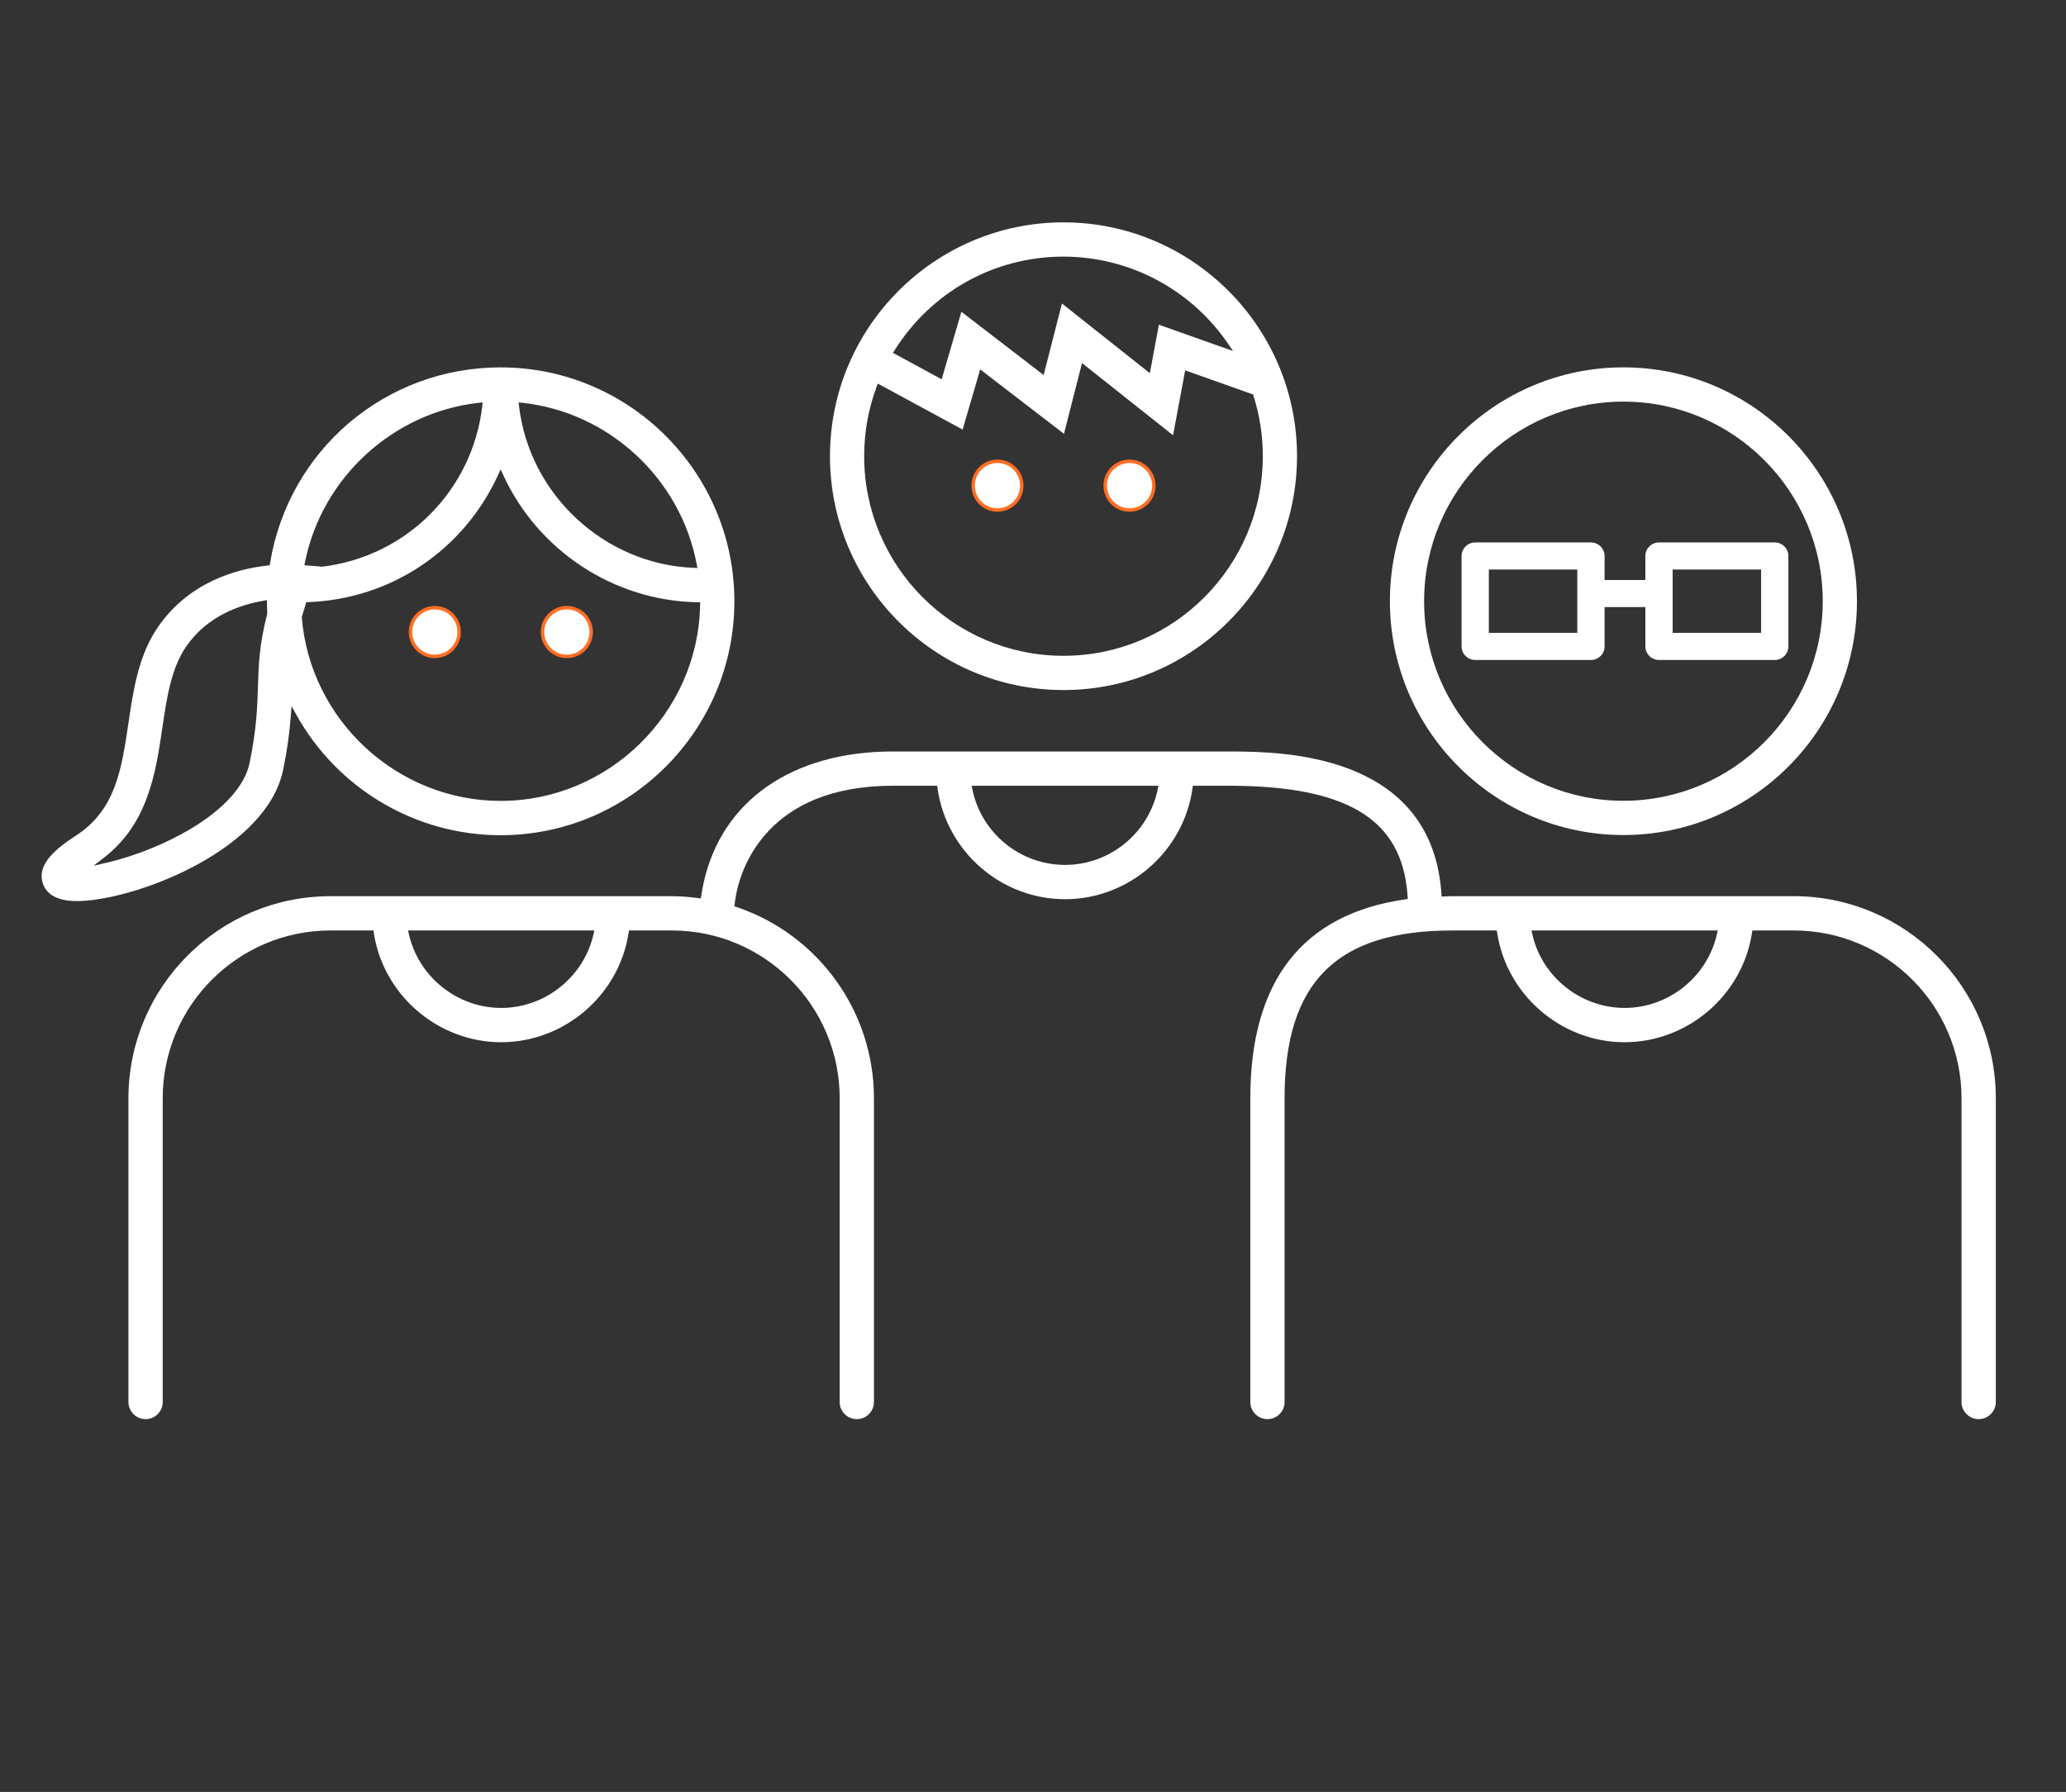 <?xml version="1.0" encoding="UTF-8"?>
<svg xmlns="http://www.w3.org/2000/svg" id="Ebene_1" data-name="Ebene 1" viewBox="0 0 300 260.275">
  <rect x="0" y="0" width="300" height="260.275" fill="#333333" stroke="none"/>
  <defs>
    <style>
      .cls-1, .cls-2 {
        fill: none;
      }

      .cls-1, .cls-3 {
        stroke-width: 0px;
      }

      .cls-2 {
        stroke: #ff6e23;
        stroke-miterlimit: 10;
        stroke-width: .5px;
      }

      .cls-3 {
        fill: #fff;
      }
    </style>
  </defs>
  <g>
    <path class="cls-3" d="M164.014,74.075c-1.951,0-3.533-1.585-3.533-3.539,0-1.952,1.582-3.536,3.533-3.536s3.534,1.585,3.534,3.536c0,1.954-1.583,3.539-3.534,3.539Z"></path>
    <path class="cls-2" d="M164.014,74.075c-1.951,0-3.533-1.585-3.533-3.539,0-1.952,1.582-3.536,3.533-3.536s3.534,1.585,3.534,3.536c0,1.954-1.583,3.539-3.534,3.539Z"></path>
    <path class="cls-3" d="M144.841,74.075c-1.951,0-3.533-1.585-3.533-3.539,0-1.952,1.582-3.536,3.533-3.536,1.952,0,3.534,1.585,3.534,3.536,0,1.954-1.582,3.539-3.534,3.539Z"></path>
    <path class="cls-2" d="M144.841,74.075c-1.951,0-3.533-1.585-3.533-3.539,0-1.952,1.582-3.536,3.533-3.536,1.952,0,3.534,1.585,3.534,3.536,0,1.954-1.582,3.539-3.534,3.539Z"></path>
    <path class="cls-3" d="M154.428,32.298c-18.698,0-33.91,15.236-33.91,33.964s15.212,33.964,33.91,33.964c18.699,0,33.911-15.236,33.911-33.964s-15.212-33.964-33.911-33.964ZM182.015,57.483c.9,2.824,1.356,5.777,1.356,8.779,0,15.985-12.984,28.99-28.943,28.99-15.96,0-28.945-13.005-28.945-28.99,0-3.481.612-6.885,1.819-10.115l.161-.431,12.315,6.677,2.554-8.74,12.163,9.356,2.621-10.273,13.221,10.487,1.761-9.43,9.857,3.501.06.189ZM168.28,47.163l-1.312,7.042-12.767-10.125-2.655,10.392-11.945-9.188-2.864,9.806-7.07-3.835.226-.361c5.345-8.529,14.517-13.621,24.535-13.621,9.569,0,18.516,4.748,23.933,12.7l.688,1.011-10.769-3.82Z"></path>
    <path class="cls-3" d="M72.698,53.36c-16.696,0-30.779,11.961-33.486,28.441l-.049.298-.301.034c-4.811.547-11.471,2.531-15.881,8.877-2.866,4.127-3.61,9.148-4.329,14.005-1.003,6.773-1.868,12.614-7.622,16.349-2.889,1.875-5.72,4.165-4.815,6.928.615,1.884,2.596,2.745,5.782,2.562,8.655-.49,26.774-7.651,29.112-19.03.58-2.826.938-5.344,1.129-7.923l.099-1.339.65,1.175c5.996,10.839,17.381,17.572,29.711,17.572,18.714,0,33.939-15.241,33.939-33.976,0-18.732-15.225-33.972-33.939-33.972ZM38.792,89.198c-1.151,4.451-1.24,7.395-1.334,10.512-.093,3.001-.188,6.096-1.215,11.112-.679,3.297-3.743,6.71-8.628,9.611-3.642,2.163-8.105,3.948-12.246,4.897l-1.788.411,1.455-1.118c6.476-4.974,7.568-12.354,8.532-18.866.665-4.494,1.293-8.733,3.498-11.901,3.067-4.419,7.801-6.031,11.231-6.605l.46-.077.005.467c.006.483.021.962.042,1.439l.003.06-.015.059ZM44.288,81.658c2.448-12.301,12.854-21.824,25.307-23.158l.498-.053-.058.497c-1.425,12.276-10.98,21.883-23.236,23.364l-2.599-.211.087-.439ZM101.663,87.879c-.291,15.687-13.285,28.449-28.965,28.449-14.978,0-27.659-11.696-28.87-26.628l-.005-.071.019-.069c.162-.577.346-1.184.551-1.827l.085-.268.281-.011c11.997-.44,22.563-7.523,27.575-18.484l.364-.795.364.795c5.049,11.037,16.121,18.299,28.208,18.502l.4.007-.007.4ZM101.271,82.499l-.5-.019c-12.984-.502-23.908-10.621-25.408-23.536l-.058-.498.498.053c12.615,1.351,23.05,11.017,25.376,23.507l.092.492Z"></path>
    <path class="cls-3" d="M82.314,95.337c-1.951,0-3.533-1.585-3.533-3.539,0-1.952,1.582-3.536,3.533-3.536,1.951,0,3.534,1.585,3.534,3.536,0,1.954-1.582,3.539-3.534,3.539Z"></path>
    <path class="cls-2" d="M82.314,95.337c-1.951,0-3.533-1.585-3.533-3.539,0-1.952,1.582-3.536,3.533-3.536,1.951,0,3.534,1.585,3.534,3.536,0,1.954-1.582,3.539-3.534,3.539Z"></path>
    <path class="cls-3" d="M63.142,95.337c-1.951,0-3.534-1.585-3.534-3.539,0-1.952,1.582-3.536,3.534-3.536s3.533,1.585,3.533,3.536c0,1.954-1.582,3.539-3.533,3.539Z"></path>
    <path class="cls-2" d="M63.142,95.337c-1.951,0-3.534-1.585-3.534-3.539,0-1.952,1.582-3.536,3.534-3.536s3.533,1.585,3.533,3.536c0,1.954-1.582,3.539-3.533,3.539Z"></path>
    <path class="cls-3" d="M235.734,53.358c-18.698,0-33.91,15.236-33.91,33.964s15.212,33.964,33.91,33.964,33.909-15.236,33.909-33.964-15.211-33.964-33.909-33.964ZM235.734,116.309c-15.959,0-28.942-13.003-28.942-28.987,0-15.985,12.983-28.99,28.942-28.99s28.942,13.005,28.942,28.99c0,15.983-12.983,28.987-28.942,28.987Z"></path>
    <path class="cls-3" d="M287.321,206.123c1.372,0,2.488-1.116,2.488-2.489v-44.123c0-16.181-13.161-29.345-29.338-29.345h-49.579c-.229,0-.449.01-.669.021-.168.008-.335.016-.507.02l-.382.008-.026-.381c-.038-.567-.092-1.118-.16-1.654-2.405-18.772-23.126-18.966-29.935-19.03h-49.576c-14.633,0-24.912,7.184-27.496,19.217-.122.569-.227,1.149-.313,1.738l-.057.39-.39-.051c-1.445-.189-2.657-.277-3.814-.277h-49.577c-16.177,0-29.338,13.164-29.338,29.345v44.123c0,1.373,1.117,2.489,2.49,2.489,1.372,0,2.487-1.116,2.487-2.489v-44.123c0-13.435,10.928-24.365,24.361-24.365h6.235l.052.34c1.378,9.06,9.333,15.891,18.502,15.891,9.169,0,17.123-6.831,18.502-15.891l.052-.34h6.234c13.433,0,24.362,10.931,24.362,24.365v44.123c0,1.373,1.115,2.489,2.486,2.489,1.373,0,2.49-1.116,2.49-2.489v-44.123c0-12.572-8.021-23.735-19.959-27.778l-.309-.104.04-.324c.061-.491.137-.97.226-1.437.709-3.693,4.443-15.74,22.734-15.74h6.451l.048.345c1.28,9.197,9.239,16.132,18.515,16.132,9.275,0,17.235-6.936,18.516-16.132l.048-.345h5.974c16.016.152,23.742,4.627,25.055,14.511.067.508.118,1.03.152,1.568l.023.369-.366.052c-14.928,2.138-22.496,11.856-22.496,28.884v44.123c0,1.373,1.115,2.489,2.486,2.489,1.373,0,2.489-1.116,2.489-2.489v-44.123c0-16.851,7.513-24.365,24.359-24.365h6.458l.052.34c1.382,9.06,9.337,15.891,18.505,15.891,9.167,0,17.12-6.831,18.501-15.891l.052-.34h6.012c13.432,0,24.359,10.931,24.359,24.365v44.123c0,1.373,1.117,2.489,2.49,2.489ZM86.194,135.632c-1.381,6.237-7.022,10.765-13.414,10.765s-12.034-4.527-13.415-10.765l-.107-.487h27.043l-.107.487ZM168.116,114.606c-1.288,6.384-6.951,11.018-13.464,11.018-6.517,0-12.179-4.634-13.464-11.018l-.097-.479h27.123l-.098.479ZM249.321,135.632c-1.38,6.237-7.021,10.765-13.414,10.765-6.395,0-12.037-4.527-13.417-10.765l-.107-.487h27.046l-.107.487Z"></path>
    <path class="cls-3" d="M259.688,80.754c0-1.085-.889-1.968-1.98-1.968h-16.806c-1.094,0-1.982.883-1.982,1.968v3.487h-5.922v-3.487c0-1.085-.889-1.968-1.982-1.968h-16.803c-1.092,0-1.98.883-1.98,1.968v13.136c0,1.085.889,1.969,1.98,1.969h16.803c1.094,0,1.982-.883,1.982-1.969v-5.711h5.922v5.711c0,1.085.889,1.969,1.982,1.969h16.806c1.092,0,1.98-.883,1.98-1.969v-13.136ZM229.035,91.922h-12.844v-9.202h12.844v9.202ZM255.727,91.922h-12.844v-9.202h12.844v9.202Z"></path>
  </g>
  <rect class="cls-1" x="4.926" y="35.324" width="286" height="161"></rect>
</svg>
